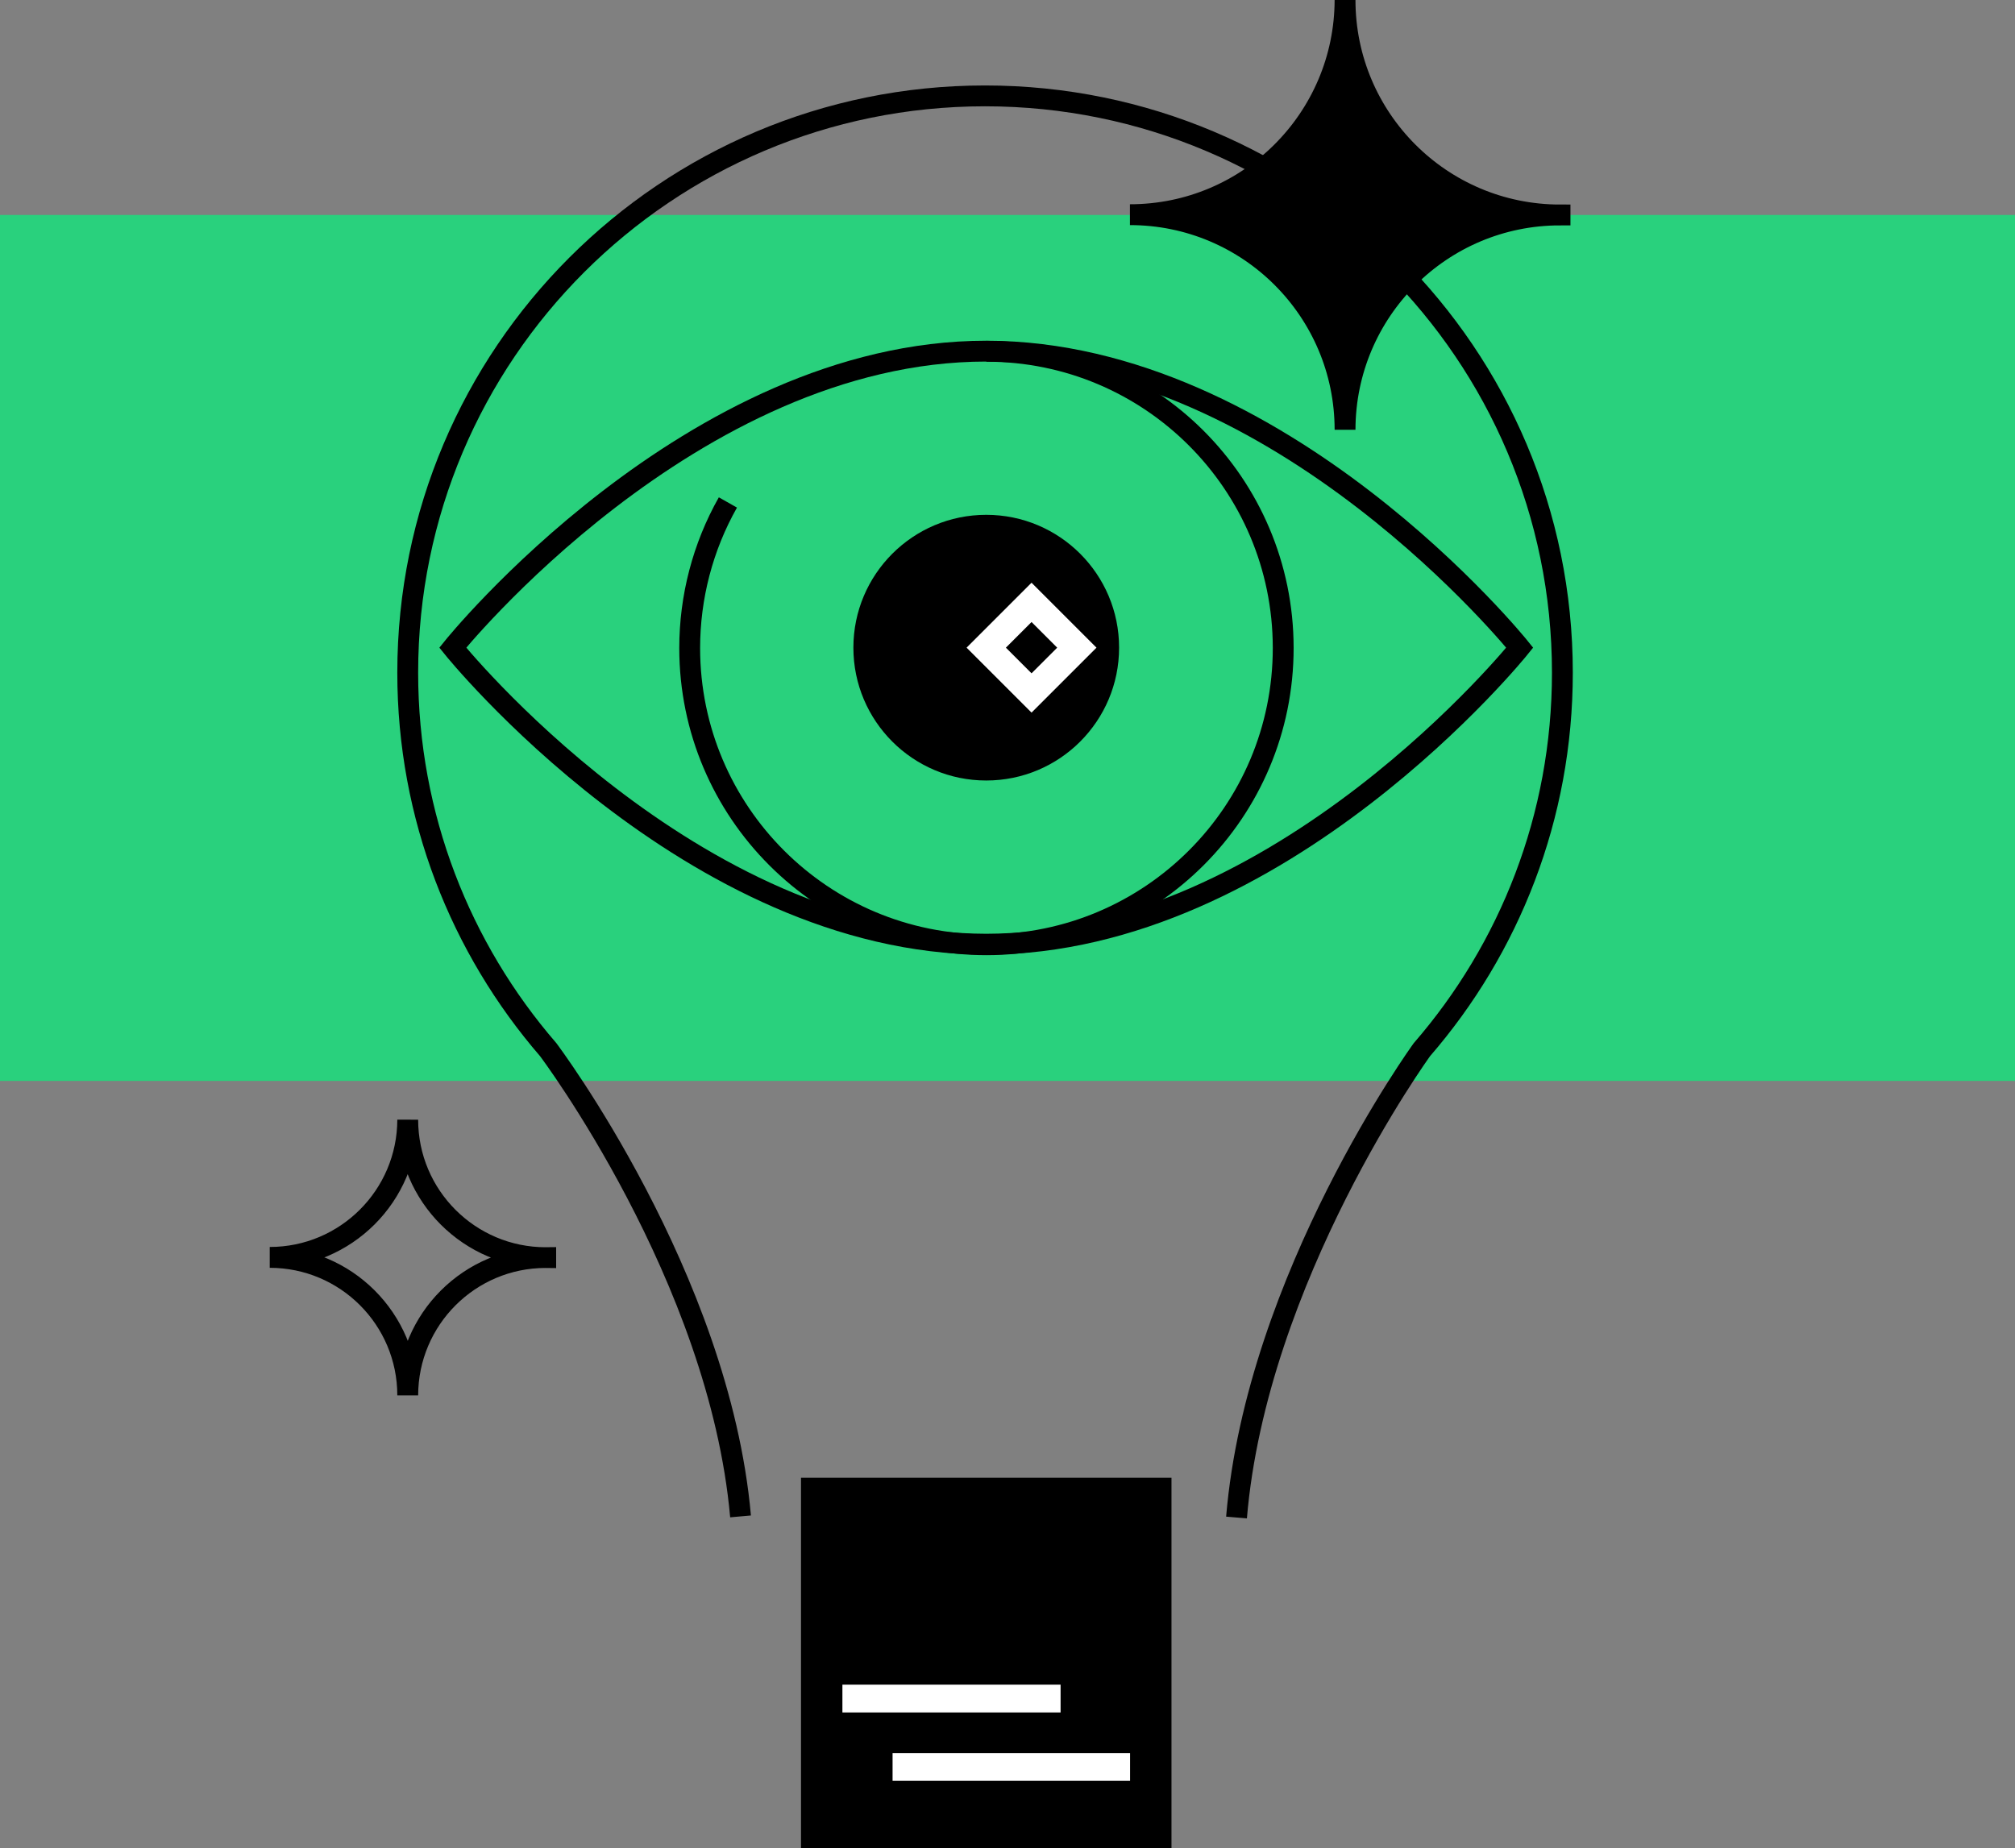 <?xml version="1.0" encoding="UTF-8"?>
<svg id="Layer_2" data-name="Layer 2" xmlns="http://www.w3.org/2000/svg" viewBox="0 0 145 133.01">
  <rect x="0" y="0" width="145" height="133.01" fill="#808080" stroke="none"/>
  <defs>
    <style>
      .cls-1 {
        fill: #29d17d;
      }

      .cls-2, .cls-3 {
        stroke: #000;
        stroke-width: 1.5px;
      }

      .cls-2, .cls-3, .cls-4 {
        stroke-miterlimit: 10;
      }

      .cls-2, .cls-4 {
        fill: none;
      }

      .cls-4 {
        stroke: #fff;
        stroke-width: 2px;
      }
    </style>
  </defs>
  <g id="Warstwa_1" data-name="Warstwa 1">
    <g id="Warstwa_1-2" data-name="Warstwa 1">
      <g>
        <polyline class="cls-1" points="107.83 77.79 145 77.79 145 15.47 0 15.47 0 77.79 39.83 77.79"/>
        <g>
          <g>
            <path class="cls-2" d="M109.36,46.61s-17.16,21.34-38.39,21.34-38.39-21.34-38.39-21.34c0,0,17.16-21.34,38.39-21.34s38.39,21.34,38.39,21.34Z"/>
            <path class="cls-2" d="M70.97,25.28c11.79-.01,21.36,9.54,21.37,21.34.01,11.79-9.54,21.36-21.34,21.37-11.79.01-21.36-9.54-21.37-21.34,0-3.67.94-7.29,2.75-10.49"/>
            <circle cx="70.97" cy="46.61" r="9.56"/>
            <path class="cls-4" d="M74.23,43.35l-3.26,3.26,3.26,3.26,3.26-3.26s-3.26-3.26-3.26-3.26Z"/>
          </g>
          <path class="cls-2" d="M39.27,90.5c-5.48,0-9.92,4.44-9.93,9.92,0-5.49-4.45-9.93-9.93-9.93,5.48,0,9.92-4.44,9.93-9.91,0,5.48,4.45,9.93,9.93,9.93h0Z"/>
          <path class="cls-3" d="M112.26,15.47c-8.54,0-15.46,6.92-15.47,15.46,0-8.55-6.93-15.48-15.48-15.48,8.54,0,15.46-6.92,15.48-15.45,0,8.54,6.93,15.47,15.47,15.47Z"/>
          <path class="cls-2" d="M88.98,109.21c1.45-17.28,13.34-33.67,13.34-33.67,6.3-7.27,10.11-16.75,10.11-27.13,0-22.93-18.61-41.51-41.55-41.51S29.34,25.49,29.34,48.41c0,10.37,3.81,19.84,10.11,27.13,0,0,12.31,16.35,13.84,33.59"/>
          <path d="M84.3,106.35h-26.66v26.66h26.66v-26.66h0Z"/>
          <path class="cls-4" d="M76.32,122.24h-15.7"/>
          <path class="cls-4" d="M64.23,127.16h17.09"/>
        </g>
      </g>
    </g>
  </g>
</svg>
